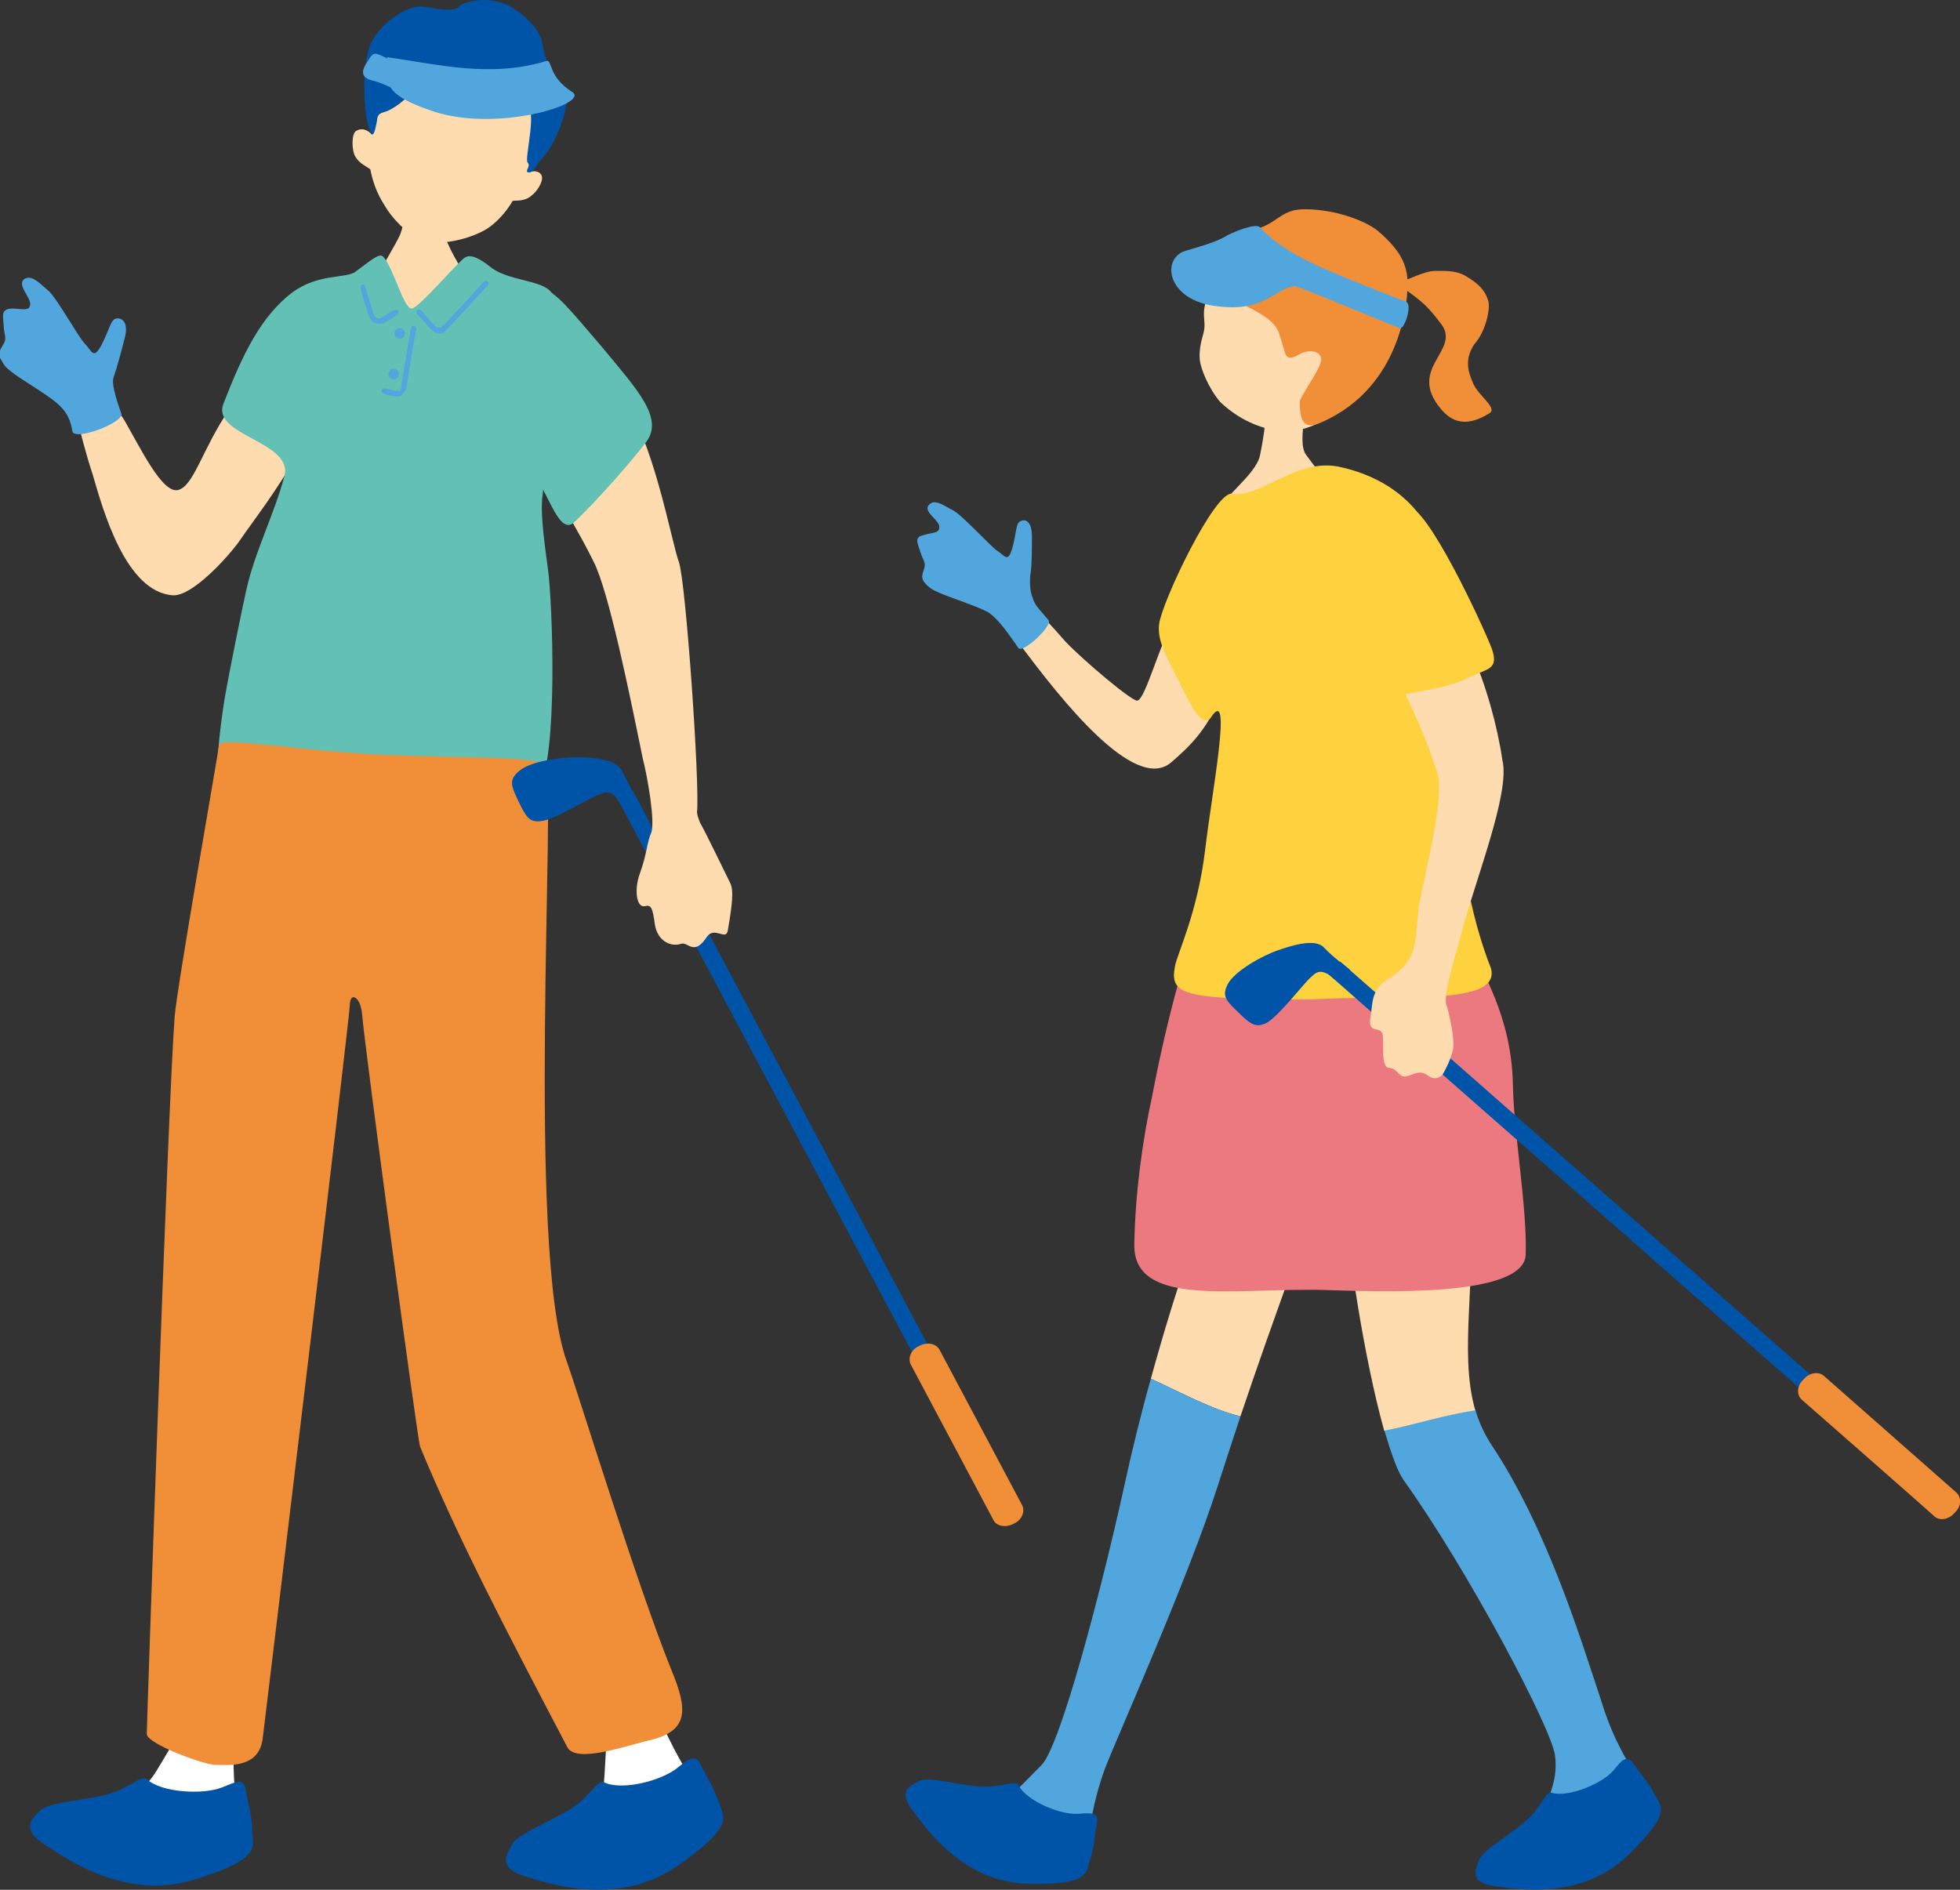 <svg xmlns="http://www.w3.org/2000/svg" xmlns:xlink="http://www.w3.org/1999/xlink" id="_&#x30EC;&#x30A4;&#x30E4;&#x30FC;_2" x="0px" y="0px" viewBox="0 0 260.4 251.1" style="enable-background:new 0 0 260.4 251.1;" xml:space="preserve"><rect x="0" y="0" width="260.4" height="251.1" fill="#333333" stroke="none"/><style type="text/css">	.st0{fill:#FFDBB0;}	.st1{fill:#51A7DD;}	.st2{fill:#F18E38;}	.st3{fill:#0054A7;}	.st4{fill:#ED7980;}	.st5{fill:#FDD23E;}	.st6{fill:#FFFFFF;}	.st7{fill:#62C0B4;}</style><g id="_&#x30EC;&#x30A4;&#x30E4;&#x30FC;_1-2">	<path class="st0" d="M141.6,85.3c-0.7-0.8-2.2-2.5-3.1-3.4c-2.1-2.1-5.2,0-3.3,3.2c0.1,0.1,0.7,1.1,0.8,1.2  c4.7,6.2,14.7,19.2,19.6,15c2.3-2,5.4-4.7,7.1-10.5c1.9-6.6-3.6-14.5-6.2-9.7c-2.5,4.5-4.3,11.8-5.4,12  C150.4,93.2,144.1,87.9,141.6,85.3L141.6,85.3z"></path>	<path class="st1" d="M122.7,71.1c-1.3,0.3-0.8,1-0.4,2.3c0.4,1.3,0.8,1.3,0.4,2.4c-0.4,1.1-0.1,1.4,0.6,2.1  c0.8,0.8,3.5,1.6,5.8,2.5c0.8,0.3,1.5,0.6,2.1,0.9c1.5,0.9,3.1,3.4,4.1,4.8c0.6,0.8,4.6-3,4-3.7c-0.9-1.1-1.9-2-2.1-3  c-0.4-0.7-0.4-2.5-0.3-3.1c0.2-1,0.2-3.6,0.2-5.1c0-1.5-0.6-2.3-1.4-2c-0.8,0.2-0.6,1.5-1.2,3.6c-0.6,2.1-1,1-2,0.4  c-1-0.7-4.7-4.8-5.9-5.4c-1.2-0.6-2.4-1.6-3.2-0.7c-0.8,0.9,1.4,2,1.4,2.9C124.8,70.9,124,70.7,122.7,71.1L122.7,71.1z"></path>	<path class="st0" d="M168.7,51.8c0,0.5-0.4,2.7-0.6,4.1c0,0.3-0.2,2.2-0.7,4.6c-0.6,2.8-5.5,5.8-6.3,8.7c-0.9,3.5,0.1,5.3,0.9,6  c1.7,1.4,7.8,1.9,8.6,1.9c4.2,0,9.5,1.3,12.1-0.3c4-1.2-5.1-10.7-9.2-16.4c-1.3-1.8,0.6-7.9,0.3-8.7  C173.5,51.9,169,51.8,168.7,51.8L168.7,51.8z"></path>	<path class="st2" d="M191.5,43.1c2.6,3.5-4.6,5.8-0.1,11.2c1.4,1.7,3.3,2.6,6.5,0.6c1.1-0.7-1.5-2.3-2.2-4c-0.5-1.2-1.3-3,0.2-5.2  c1.4-1.5,2.2-4.7,1.8-5.8c-0.4-1.3-1.2-2.2-3.1-3.3c-1.3-0.7-2.7-0.6-4-0.6s-3.6,1.2-4.9,1.6C188.2,39.8,188.9,39.6,191.5,43.1z"></path>	<path class="st0" d="M178.8,53.5c5.9-6.4,2.8-22.1-3.9-23c-7.6-1.1-12.4,5.2-13.3,6.7c-2.8,4.6-1,4.9-1.8,7.4  c-0.3,1-0.5,2.2-0.4,3.2c0.1,1.1,1.1,3.7,2.7,5.6c2.1,2,4.6,3.3,7.4,3.8S176,56.5,178.8,53.5L178.8,53.5z"></path>	<path class="st2" d="M161.5,34.3c-2.4,5.8,7,6,8.4,9.9c1.1,3.2,0.6,4,2.9,2.8c0.9-0.5,2.4-0.5,2.7,0.5c0.3,1-1.7,3.5-2.8,5.7  c-0.1,3.6,1.1,3.7,2.9,2.9c10.9-4.8,11.5-16.7,11.4-18.8c-0.1-2.1-0.9-4-3.8-6.5c-1.3-1.2-5.4-3-9.9-3c-3.2,0-3.6,2-6.7,2.7  C164.1,31,161.9,33.2,161.5,34.3L161.5,34.3z"></path>	<path class="st1" d="M167.4,30.2c-0.6-0.6-3.4,0.6-4.2,1c-0.8,0.4-0.6,2,0.6,3.8c1.2,1.8,6.2,2.4,8.2,3s13,5.3,14,5.6  c0.6,0.2,1.7-3.2,0.8-3.5c-0.8-0.3-7.7-3-10.2-4.1C173.5,34.7,169.6,32.7,167.4,30.2L167.4,30.2z"></path>	<path class="st1" d="M161.8,40.7c6.1,0.8,7.5-2.3,10.2-2.7c-5-2.4-7.6-5-8.8-6.8c-1.5,0.9-2.9,1.3-5.6,2.1  C154.2,34.2,154.9,40,161.8,40.7z"></path>	<path class="st1" d="M198.1,191.9c-0.9-1.4-1.6-2.9-2.1-4.6c-4.2,0.7-8.1,2-12.1,2.7c0.9,3,1.7,5.4,2.6,6.7  c8.4,11.7,19.7,33,20.1,36.6c0.4,3.1-0.8,5.4-1.6,7.3c0,0,0,0,0,0c-0.7,7.4,15,4.4,13.4,0.4c-0.4-1-0.7-4.4-1.6-6  c-0.5-0.9-2.4-3.7-3.9-8.5C210.2,218.4,205.7,203.3,198.1,191.9L198.1,191.9z"></path>	<path class="st0" d="M183.9,190.1c4.1-0.8,8-2.1,12.1-2.7c-2.3-8,0.4-18.1-1-27.2c-0.5-3.1-15.9,2.2-15.9,2.2  C178.9,164.9,181.2,180.5,183.9,190.1z"></path>	<path class="st0" d="M152.9,183.2c4,1.8,7.9,4,11.9,5c4.9-14.6,8.8-24.4,8.7-25.4c-0.3-3.1-11.7-4.7-11.7-4.7  C160.1,159.9,156.3,170.8,152.9,183.2z"></path>	<path class="st1" d="M132.4,239c-3.6,4.4,11.9,7,12.2,5.2c0.2-1.1,0.5-4.5,2.2-9.2c1.7-4.4,10.9-24.9,14.9-37.3  c1.1-3.4,2.1-6.5,3.1-9.5c-4-1-7.9-3.2-11.9-5c-1.3,4.6-2.5,9.5-3.5,14.1c-3.1,14.1-8.5,34.6-11,37.2  C134.8,238.1,134,239.3,132.4,239C132.4,239,132.4,239,132.4,239L132.4,239z"></path>	<path class="st3" d="M219.7,238.2c0.9,1.8,2.7,2.4-3.4,8.3c-6.1,5.9-14.3,4.6-17.8,4.1c-3.5-0.5-2.3-2.4-2.1-3.2  c0.3-1.5,4.2-3.5,6.6-5.7c1.6-1.4,2.4-3.7,3.1-3.5c2.2,0.7,6.8-1.2,8.3-3c1-1.2,1.7-2.3,2.8-0.6C217.5,235.1,219,236.8,219.7,238.2  z"></path>	<path class="st3" d="M145.7,242.5c-0.2,0.6-0.3,2.9-0.8,4.4c-0.7,1.8,0.2,3.6-8.3,3.4s-13.3-7-15.4-9.8c-2.1-2.8,0.1-3.3,0.8-3.8  c1.3-0.8,5.4,0.6,8.7,0.7c2.1,0.1,4.3-0.9,4.6-0.2c1.1,2.1,5.6,4,8,3.8C144.9,240.9,146.1,240.7,145.7,242.5L145.7,242.5z"></path>	<path class="st4" d="M150.7,165.4c-0.1,8.4,13.4,5.7,25.1,6c7.1,0.2,26.7,1.1,26.9-4.7c0.2-6.3-1.6-16.2-1.7-22.6  c-0.2-9.5-4.5-15.2-4.9-17.5c-1.8-6.8-38.3-2.2-39.2,2.7c-2.5,8.9-3.6,15.3-3.8,16.2C151.8,151.4,150.8,158.7,150.7,165.4z"></path>	<path class="st5" d="M174,132.8c12.5-0.7,25.3,0.9,24.1-4.1c-3.9-9.9-4.1-19.5-4.7-22.2c-0.8-3.9-0.9-13.6-1.6-18.3  c-0.5-3.5,0.3-11.8-1.3-16.2c-1.9-5.3-6.8-8.8-12.7-10c-5.7-1.1-10.3,4.2-14.1,3.6c-2.3-0.4-9.3,14.3-9.7,17.3  c-0.2,1.6,0.3,3.2,2,6.4c1.2,2.2,3.5,8.1,4.9,6c2.9-4.4,0.1,10-0.8,17.7c-1,8.3-3.7,13.7-4,15.4C155.4,132.2,157,132.8,174,132.8  L174,132.8z"></path>			<rect x="216.9" y="110.2" transform="matrix(0.66 -0.751 0.751 0.66 -49.357 219.663)" class="st3" width="2.3" height="108.3"></rect>	<path class="st2" d="M239.4,186c-0.7-0.6-0.7-1.8,0.1-2.6l0.2-0.2c0.7-0.8,1.9-1,2.6-0.4l17.6,15.5c0.7,0.6,0.7,1.8-0.1,2.6  l-0.2,0.2c-0.7,0.8-1.9,1-2.6,0.4C257.1,201.5,239.4,186,239.4,186z"></path>	<path class="st3" d="M179.3,128.8c0,0-0.2,2.8-2.1,1.2s-2.5-0.6-3.1-0.1c-0.9,0.8-4.2,5.1-5.8,6c-1.4,0.7-2.1,0.3-3.9-1.5  c-1.7-1.6-2-2.2-1.3-3.6c0.9-1.8,4.8-3.9,6.6-4.5c1.7-0.6,5-1.7,6.2-0.4S179.3,128.8,179.3,128.8L179.3,128.8z"></path>	<path class="st0" d="M184.9,87.9c-1.7-4.2,0.6-4.7,3.6-6.9c4.8-3.5,9.9,11.5,11.1,20c1.1,4.4-3.7,16.1-5.6,23.6  c-0.4,1.6-2.1,6.8-1.9,8.7c0.5,1.4,1.1,4.7,1,5.7c-0.1,1.1-0.7,2.5-1.4,3.7c-0.2,0.3-1,1-2,0.2c-1.1-0.8-1.9-0.1-2.8,0.1  c-1.1,0.3-1.1-1-2.3-1.1c-1.2,0-0.7-3.1-0.9-4.4c-0.2-1.3-2.1,0.1-1.6-2.5c0.3-1.5-0.1-3.7,2.8-5.2c0.5-0.3,1.9-1.5,2.2-2.2  c1.2-1.5,1.1-5,1.4-7.1c0.6-3.6,3.5-14.6,2.5-17.7C188.5,95.2,187.1,93.6,184.9,87.9L184.9,87.9z"></path>	<path class="st5" d="M186.9,67.3c-0.8,0.2-3.4,2.5-4.9,4.1s-0.5,8.3-0.1,13c0.4,4.7,2.1,8.5,4.1,8c2-0.5,6.5-1,9-2.3s4.2-1,3.2-3.9  C197.1,83.3,189.5,66.8,186.9,67.3L186.9,67.3z"></path>	<path class="st0" d="M13.6,51.9c-0.7-1-3.8,1.6-3.3,3.6c0.2,1.4,1.2,5.1,2,7.5c1.4,4.8,4.4,15.7,10.7,16.1c2.6,0.1,7.3-5.1,8.8-7.2  c1.9-2.8,4.6-6.1,8-12c0.6-5.2-7.2-8.6-9.4-5.4c-3.5,5.1-4.6,10-6.7,10.6c-2.1,0.6-5-5.5-7.2-9.3C15.5,54.3,15,53.5,13.6,51.9z"></path>	<path class="st1" d="M1.5,41c-1.4,0.1-1.1,0.9-1,2.4s0.5,1.5-0.2,2.6c-0.7,1.1-0.4,1.4,0.2,2.4s3.3,2.5,5.5,4  c2.2,1.5,3.2,2.5,3.6,4.8c0,1.6,7.1-1.1,6.5-2.3c-0.3-0.9-1.4-3.8-1-4.8c0.4-1.1,1.1-3.7,1.5-5.3s-0.1-2.5-1-2.5  c-0.9,0-1,1.4-2.1,3.5c-1.1,2.1-1.3,0.8-2.2-0.1c-0.9-0.9-3.8-6.2-4.9-7.1c-1.1-0.9-2.2-2.2-3.2-1.5c-1,0.8,1,2.5,0.8,3.4  C3.9,41.4,3,41,1.5,41L1.5,41z"></path>	<path class="st0" d="M58.2,27.4c0,0.4,0.4,2.2,0.7,3.3c0.3,1.5,2.5,5.6,3.3,6c0.3,8.5-13.7,7.9-12.3,0.1c0.4-0.4,2.9-4.8,3.2-5.5  c0.4-0.8,0.8-3.1,0.9-3.7C54.3,27.7,57.9,27.4,58.2,27.4L58.2,27.4z"></path>	<path class="st0" d="M49.4,17.9c-0.2-0.3-1.1-1.1-2.1-0.5c-0.6,0.4-0.6,2.5-0.1,3.4c0.6,1,1.5,1.3,2,1.7c0.3,1.5,0.8,3.1,1.9,4.8  c1.1,1.9,3.5,4.4,5.7,4.8c2.8,0.5,6.3-0.7,7.9-1.7c1.1-0.7,2.5-2.1,3.4-3.7c0.5-0.1,1.6,0.1,2.5-0.7c0.8-0.6,1.3-1.6,1.4-2.1  c0.2-1.2-1.2-1.3-1.6-1C72.3,16,71.6,6.6,63,4.8S50.4,10.9,49.4,17.9L49.4,17.9z"></path>	<path class="st3" d="M61.2,0.7c-0.8,0.9-2.4,0.6-4.8,0.2s-6.3,2.5-7.3,5.3s-0.8,8-0.2,10.4c0.6,2.4,0.9,0.8,1.1-0.1  c0.2-0.9,0-1.3,1-1.6c1-0.2,3.3-1.8,4-3.2c0.7-1.3,1.7-2.6,2.2-2.9c0.9-0.5,1.8,0.2,2,1.3c0.2,1.1,2,3.1,3.4,1.9  c2.2-2.1,3.3,1.7,4.9,1.5c1.2-0.2,2.4-0.7,2.9,1c0.6,1.7-0.7,6.7-0.3,7.1c0.5,0.5-0.5,1.2,0.1,1.3c0.6,0.1,0.8-0.7,2.2-2.3  c1.4-1.6,4-7.6,2.4-9.2c-1.6-1.6-2.5-3.8-2.7-5.4c-0.2-1.6-1.5-3.4-4.2-5.1C65.2-0.6,62,0.1,61.2,0.7L61.2,0.7z"></path>	<path class="st1" d="M59.4,9.7c1.5,0.1,1.6,3.8,0.4,3.8c-5.6-0.1-7.8-2.2-10.3-2.8c-2.1-0.5-1.1-1.9-0.5-2.8s0.7-1,2.1-0.3  S54.5,9.2,59.4,9.7L59.4,9.7z"></path>	<path class="st1" d="M76,12.2c2.6,1.6-10.5,5.6-19,2.4c-7.8-2.7-4.7-4.6-5.6-7c6.6,0.9,13.7,2.8,21.2,0.5  C73.4,7.9,72.8,10.2,76,12.2L76,12.2z"></path>	<path class="st6" d="M79,239.9c0.7,4.9,14.9,2,12.6-3.9c-0.5-0.9-3.3-5.3-4.8-10.1c-2.7-8.2-7.2-23.2-14.8-34.7  c-5.6-8.4,0.1-21-4.1-31.6c-1.2-2.9-14.9,2-14.9,2c-0.2,3.4,3.8,29.3,7.4,34.4c8.4,11.7,20.4,33,20.1,36.6  C80.2,237.6,80.3,239.1,79,239.9L79,239.9z"></path>	<path class="st3" d="M93.2,234.7c0.3,0.6,1.6,2.8,2.2,4.5c0.6,2.1,2.6,3.1-5.2,8.6s-16.7,2.7-20.5,1.5c-3.8-1.2-2.2-3.1-1.8-4  c0.6-1.6,5.3-3.2,8.3-5.2c2-1.3,3.3-3.7,4-3.3c2.4,1.2,7.7-0.2,9.8-1.9C91.4,233.8,92.4,232.8,93.2,234.7L93.2,234.7z"></path>	<path class="st6" d="M18.3,237.4c-0.8,7,12.5,7.4,13.1,2.1c-0.1-1.1-0.7-4.5-0.1-9.5c0.5-4.7,2.9-23.1,5-36  c3.3-20.6,3-36.2,2.6-37.3c-1.1-2.9-10.4-0.8-10.4-0.8c-1.7,3-5.8,19.8-4.7,37.3c0.9,14.4,1.1,35.2-0.8,38.4  C20.4,235.9,19.9,237.3,18.3,237.4L18.3,237.4z"></path>	<path class="st3" d="M32.7,238.2c0.1,0.7,0.8,3.1,0.8,4.9c0,2.2,1.6,3.8-7.5,6.6c-9.1,2.9-16.9-2.5-20.2-4.7s-1.2-3.6-0.6-4.3  c1.1-1.3,6-1.4,9.5-2.4c2.3-0.7,4.2-2.5,4.8-1.9c1.9,1.8,7.5,2.1,10,1.1C31.3,236.8,32.5,236,32.7,238.2L32.7,238.2z"></path>	<path class="st7" d="M38.9,38.8c-4.2,3.2-6.6,8.1-9.2,14.8c-1.7,4.3,9.2,5,8.1,9.6c-1.3,5-4,10.2-5.1,15.3  c-0.6,2.7-2.3,11-2.9,14.6c-1.5,9.8-0.7,10.6-0.1,11.1c4.3,3.7,11.5,2.2,14.4,2.5s14.3-1,17-0.9s9.4,0.7,10.4-0.8  c2.7-4.4,1.9-24.9,1.3-29.4c-0.7-5-1-8-0.7-9.9c0.5-3.4-2.3-12.8-1.4-15.3c1.7-3.9,7.2-6.5,2.5-11.6c-1.2-1.6-5.8-1.5-8-3.3  c-2-1.6-2.9-1.6-3.4-1.3c-0.8,0.4-6.2,6.8-7.1,6.8c-1.1,0-2.4-5.4-3.8-6.9c-0.5-0.6-2,0.8-3.8,2.1C45.6,37,42.3,36.4,38.9,38.8  L38.9,38.8z"></path>	<path class="st1" d="M58.6,44.3c-0.8,0.2-1.5-0.7-2.4-1.7c-0.2-0.3-0.5-0.5-0.8-0.9c-0.1-0.1-0.1-0.4,0-0.5c0.1-0.1,0.4-0.1,0.5,0  c0.3,0.3,0.5,0.6,0.8,0.9c1.2,1.4,1.5,1.7,2,1.3c0.8-0.7,4-4.2,5.6-6c0.1-0.1,0.4-0.2,0.5,0c0.1,0.1,0.2,0.4,0,0.5  c-0.2,0.2-4.6,5.1-5.6,6C59,44.2,58.8,44.3,58.6,44.3L58.6,44.3z"></path>	<path class="st1" d="M50,43C50,43,50,43,50,43c-0.4-0.1-0.8-0.5-1-1.1c-0.7-1.9-1.1-3.6-1.1-3.7c0-0.2,0.1-0.4,0.2-0.4  c0.2,0,0.4,0.1,0.4,0.2c0,0,0.5,1.7,1.1,3.6c0.1,0.4,0.3,0.6,0.5,0.7c0,0,0,0,0,0c0.4,0.1,1-0.3,1.6-0.7c0.2-0.2,0.4-0.3,0.7-0.4  c0.2-0.1,0.4,0,0.5,0.1s0,0.4-0.1,0.5c-0.2,0.1-0.4,0.3-0.6,0.4C51.5,42.7,50.7,43.2,50,43L50,43z"></path>	<circle class="st1" cx="53.1" cy="44.3" r="0.7"></circle>	<circle class="st1" cx="52.3" cy="49.7" r="0.7"></circle>	<path class="st1" d="M52.9,52.7c-0.4,0-0.8-0.1-1.4-0.2L51,52.3c-0.2,0-0.3-0.2-0.3-0.4c0.1-0.2,0.2-0.3,0.4-0.3  c0.2,0,0.3,0.1,0.5,0.1c0.7,0.2,1.3,0.3,1.5,0.2c0,0,0.2-0.1,0.2-0.5c0.1-0.7,0.4-2.5,0.7-4.3c0.2-1.4,0.5-2.8,0.6-3.5  c0-0.2,0.2-0.3,0.4-0.3s0.3,0.2,0.3,0.4c-0.1,0.7-0.4,2.1-0.6,3.5c-0.3,1.8-0.6,3.6-0.7,4.3c-0.1,0.4-0.3,0.7-0.6,0.9  C53.4,52.6,53.1,52.7,52.9,52.7L52.9,52.7z"></path>	<path class="st2" d="M29.1,99c0.1-1.2,10.5,0.8,22,1.3c9.8,0.4,20.7,0.2,21.4,1.4c1.4,2.6-2.6,64.4,2.8,79.2  c1.8,5.1,9.2,29.3,13.9,41c2.2,5.3,2.4,8.2-3.2,9.4c-2.9,0.7-9.4,3-10.6,0.9c-8.4-16-14.5-27.7-19.6-40c-0.3-0.8-7.3-52.6-7.7-57.5  c-0.2-2.2-1.5-2.9-1.6-1.4c-0.1,2.5-10.8,91.2-11.6,97.7c-0.5,4.1-4.8,3.5-6.3,3.5s-9.1-2.8-9.1-4.1s2.8-83.2,3.7-95.3  C23.6,130.6,28.9,100.6,29.1,99L29.1,99z"></path>			<rect x="107.4" y="99.3" transform="matrix(0.883 -0.47 0.47 0.883 -59.406 69.055)" class="st3" width="2.3" height="108.3"></rect>	<path class="st2" d="M132,202l-11-20.7c-0.4-0.8,0-1.9,1-2.4l0.2-0.1c1-0.5,2.1-0.3,2.6,0.5l11,20.7c0.4,0.8,0,1.9-1,2.4l-0.2,0.1  C133.6,203,132.4,202.8,132,202L132,202z"></path>	<path class="st3" d="M84.8,106.5c0,0-1.2,2.6-2.4,0.3c-1.2-2.2-2.1-1.4-2.9-1.2c-1.2,0.4-5.7,3.3-7.6,3.5c-1.6,0.2-2-0.5-3.1-2.8  c-1-2.1-1.1-2.7,0.1-3.8c1.5-1.4,5.9-1.9,7.7-1.9s5.2,0.2,6,1.8C83.5,104.1,84.8,106.5,84.8,106.5L84.8,106.5z"></path>	<path class="st0" d="M97,117.3c0.5,1,0.3,2.8-0.3,6.3c-0.2,1.5-1.8-0.6-2.8,0.9c-1.7,2.6-2.5,0.6-3.4,0.9c-1.5,0.5-3.2-0.5-3.5-2.6  c-0.3-2.2-0.5-2.6-1.3-2.4c-1.1,0.3-1.5-2.1-0.7-4.3c1-2.8,0.9-4,1.5-5.4c0.6-1.4-0.5-7.6-1.1-9.9c-1.8-8.8-4.5-22.1-6.5-26.1  c-2.1-4.3-3.9-6.8-6.8-12.8c-1.5-3.1-1.5-6,2.3-8.9c2.1-1.9,4.4-4.5,8.2,0c4.1,4.8,6.6,19,7.6,21.7c0.9,2.5,2.8,29.5,2.4,33.3  c0.1,0.6,0.3,1,0.4,1.3C93.8,110.7,95.7,114.7,97,117.3L97,117.3z"></path>	<path class="st7" d="M71.7,38.1c-2.5-0.7-6.1,10.5-6.4,14c-0.3,3.5,0.7,4.7,4.1,8.6s4.7,10.9,7,8.6c3.4-3.3,7.4-7.9,9.4-10.5  c2.5-3.2-1.1-7-6-12.9C75.9,41.4,74,38.8,71.7,38.1L71.7,38.1z"></path></g></svg>